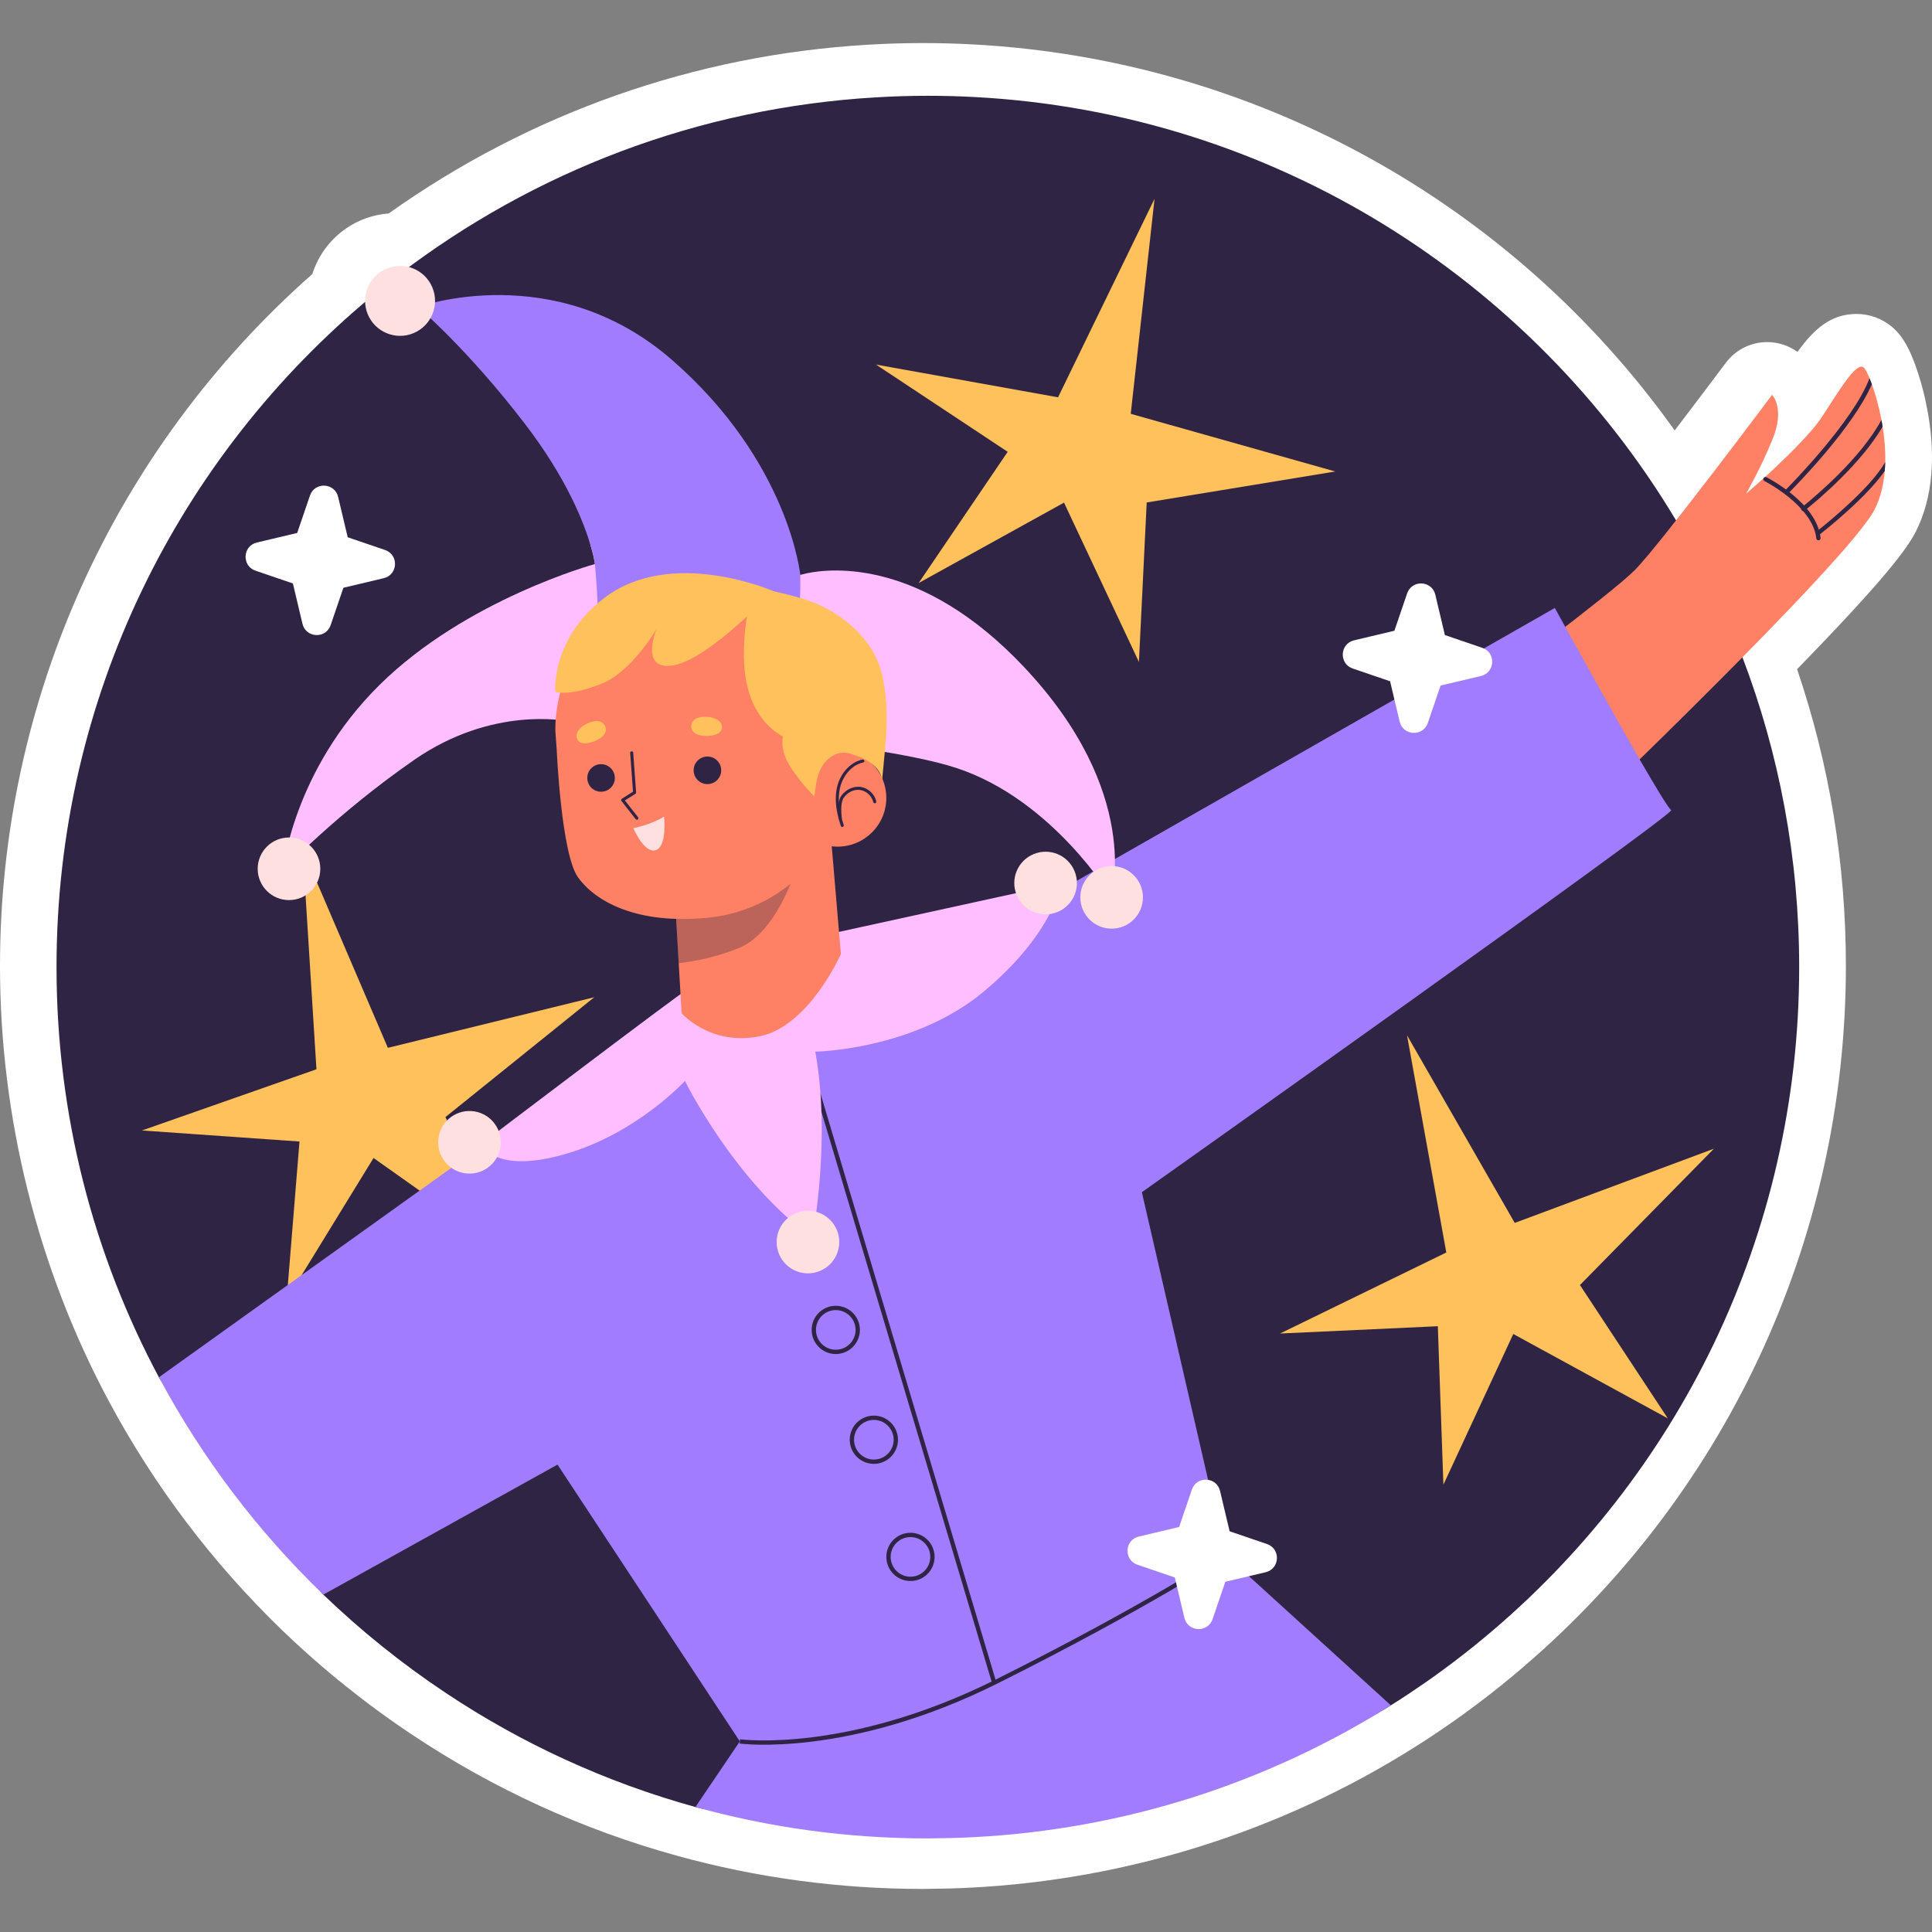 <?xml version="1.0" encoding="UTF-8"?>
<!-- Generator: Adobe Illustrator 27.0.0, SVG Export Plug-In . SVG Version: 6.00 Build 0)  -->
<svg xmlns="http://www.w3.org/2000/svg" xmlns:xlink="http://www.w3.org/1999/xlink" version="1.1" id="Capa_1" x="0px" y="0px" viewBox="0 0 510.608 510.608" style="enable-background:new 0 0 510.608 510.608;" xml:space="preserve" width="512" height="512">
<rect x="0" y="0" width="510.608" height="510.608" fill="#808080" stroke="none"/>
<g>
	<path style="fill:#FFFFFF;" d="M243.935,499.228c-22.096,0-43.992-2.959-65.077-8.793c-24.835-6.858-48.319-17.583-69.792-31.874   c-12.21-8.116-23.774-17.397-34.367-27.581c-18.483-17.828-33.963-38.291-46.026-60.836C9.912,335.023,0,295.311,0,255.292   c0-70.161,30.022-136.518,82.555-182.873c2.751-8.779,10.662-15.299,20.162-15.992c37.306-26.549,81.028-41.95,126.782-44.615   c4.709-0.286,9.577-0.432,14.436-0.432c4.45,0,8.918,0.122,13.279,0.362c74.463,3.998,142.43,41.728,185.386,102.01   c7.263-9.507,13.421-17.742,13.514-17.866c2.378-3.181,6.023-5.168,9.985-5.444c0.315-0.021,0.631-0.032,0.945-0.032   c2.887,0,5.689,0.916,8.008,2.599c4.312-5.954,8.743-10.039,15.612-10.039c3.452,0,6.803,1.232,9.437,3.471   c0.09,0.077,0.178,0.153,0.265,0.232c2.023,1.811,3.583,4.219,5.056,7.809c0.272,0.684,0.504,1.271,0.755,1.935   c0.979,2.708,2.238,6.706,3.133,11.574c0.174,0.806,0.322,1.633,0.441,2.459c0.639,4.082,0.924,8.007,0.844,11.665   c-0.033,1.16-0.094,2.216-0.183,3.241c-0.445,5.571-1.833,10.717-4.117,15.207c-2.252,4.377-7.832,12.151-31.342,36.294   c8.56,25.192,12.896,51.535,12.896,78.435c0,72.71-32.077,141.088-88.005,187.598c-3.803,3.181-7.935,6.405-12.253,9.557   c-2.848,2.084-5.893,4.201-9.295,6.462c-1.608,1.064-3.198,2.091-4.812,3.092c-35.028,22.022-75.538,34.793-117.081,36.891   c-3.533,0.181-7.16,0.283-11.075,0.312C244.865,499.223,244.412,499.228,243.935,499.228z"/>
	<g>
		<path style="fill:#2F2444;" d="M475.504,255.585c0,71.216-32.311,134.883-83.086,177.108c-3.752,3.138-7.617,6.139-11.574,9.027    c-2.888,2.115-5.821,4.138-8.8,6.117c-1.478,0.978-2.956,1.933-4.457,2.865c-32.334,20.328-52.287,6.522-92.806,8.569    c-3.57,0.182-17.284,4.912-20.9,4.935c-0.341,0.023-12.141,4.354-12.482,4.354c-21.283,0-38.05,14.43-57.605,9.019    c-23.716-6.549-45.886-16.781-65.873-30.083c-11.596-7.708-22.465-16.44-32.47-26.058c-8.265-7.972,2.724-40.708-4.284-49.83    c-7.664-9.975-33.195,3.558-39.169-7.607c-17.258-32.311-27.058-69.215-27.058-108.416c0-71.375,32.47-135.156,83.449-177.381    c2.365-1.978,4.752-3.888,7.185-5.73c35.358-27.013,78.765-43.999,126.015-46.75c4.502-0.273,9.05-0.409,13.643-0.409    c4.207,0,8.39,0.114,12.529,0.341c78.765,4.229,147.003,48.023,185.203,111.872c6.867,11.437,12.756,23.534,17.554,36.176v0.023    C470.206,199.171,475.504,226.753,475.504,255.585z"/>
		<g>
			<polygon style="fill:#FFC15C;" points="279.631,105.004 305.135,52.537 298.846,109.371 352.902,124.609 303.065,132.797      301.007,174.954 281.206,132.841 242.79,154.088 266.322,119.411 231.524,96.357    "/>
			<polygon style="fill:#FFC15C;" points="83.635,282.599 79.982,224.375 102.509,276.932 157.056,263.561 117.721,295.239      136.7,332.939 98.721,306.046 75.758,343.462 79.152,301.692 37.512,298.773    "/>
			<polygon style="fill:#FFC15C;" points="382.243,331.021 371.861,273.614 400.331,323.204 452.96,303.597 417.564,339.624      440.786,374.868 399.945,352.561 381.476,392.387 380.003,350.506 338.306,352.435    "/>
		</g>
		<g>
			<g>
				<path style="fill:#FE8165;" d="M498.118,124.473c-0.289,3.604-1.118,7.115-2.686,10.198      c-7.024,13.657-79.748,83.137-79.748,83.137l-28.391-32.195c0,0,0.242-0.162,0.706-0.51      c5.196-3.864,37.816-28.201,43.986-34.355c6.698-6.724,36.356-46.403,36.356-46.403s3.484,3.52,0.154,11.676      c-3.188,7.827-6.78,13.997-7.052,14.499c0.297-0.271,2.145-1.845,4.647-4.117l0.002-0.023l0.345-0.29      c0,0,0.025-0.021,0.047-0.019c4.909-4.505,12.101-11.392,15.048-15.907c4.683-7.172,9.12-14.662,11.033-13.036      c0.339,0.303,0.914,1.312,1.536,2.826c0.187,0.473,0.393,0.993,0.616,1.583c0.884,2.45,1.853,5.752,2.516,9.438      c0.132,0.582,0.24,1.185,0.325,1.786c0.472,2.985,0.766,6.183,0.697,9.349C498.23,122.908,498.185,123.703,498.118,124.473z"/>
				<g>
					<g>
						<path style="fill:#2F2444;" d="M480.544,142.79c-0.265-0.023-0.486-0.23-0.514-0.506c-0.923-8.604-13.56-15.073-13.687-15.138        c-0.281-0.141-0.393-0.483-0.252-0.763c0.141-0.28,0.484-0.393,0.763-0.252c0.544,0.273,13.316,6.81,14.305,16.032        c0.034,0.312-0.192,0.592-0.504,0.625C480.617,142.793,480.581,142.793,480.544,142.79z"/>
					</g>
					<g>
						<path style="fill:#2F2444;" d="M494.716,101.538c-4.91,11.375-19.851,26.583-21.778,28.539        c-0.099,0.083-0.172,0.145-0.199,0.188c-0.125,0.126-0.289,0.18-0.448,0.167c-0.136-0.012-0.245-0.067-0.351-0.167        c-0.232-0.225-0.223-0.59,0.002-0.821c0,0,0.025-0.021,0.074-0.062c1.152-1.178,17.786-18.021,22.083-29.426        C494.287,100.428,494.493,100.948,494.716,101.538z"/>
					</g>
					<g>
						<path style="fill:#2F2444;" d="M497.556,112.762c-5.762,9.886-17.202,19.441-20,21.709c-0.343,0.267-0.54,0.433-0.611,0.472        c-0.123,0.103-0.24,0.139-0.376,0.127l-0.023-0.002c-0.136-0.012-0.289-0.094-0.392-0.217        c-0.081-0.121-0.139-0.24-0.127-0.376l0.002-0.023c0.014-0.159,0.096-0.311,0.219-0.415c0.025-0.021,0.197-0.166,0.54-0.433        c2.724-2.206,15.074-12.527,20.445-22.629C497.364,111.558,497.471,112.161,497.556,112.762z"/>
					</g>
					<g>
						<path style="fill:#2F2444;" d="M498.118,124.473c-4.928,7.105-15.658,15.58-17.105,16.733        c-0.072,0.039-0.121,0.081-0.146,0.102c-0.121,0.081-0.263,0.137-0.399,0.125c-0.159-0.014-0.289-0.093-0.392-0.216        c-0.205-0.269-0.153-0.607,0.093-0.814c0.025-0.021,0.197-0.166,0.538-0.41c2.622-2.078,13.82-11.22,17.546-17.882        C498.23,122.908,498.185,123.703,498.118,124.473z"/>
					</g>
				</g>
			</g>
			<path style="fill:#A27CFF;" d="M301.784,315.091l22.056,95.796l43.748,39.815c-32.334,20.328-70.057,32.811-110.576,34.858     c-3.57,0.182-7.162,0.273-10.778,0.296c-0.341,0.023-0.659,0.023-1,0.023c-21.283,0-41.884-2.888-61.439-8.299l11.733-17.349     l-48.182-73.149l-61.893,34.358c-17.304-16.69-32.015-36.063-43.453-57.437l77.287-55.345l8.186-5.867l4.57-3.274l47.955-34.335     l1.614-1.16l38.314-15.689l1.956-0.455l46.795-11.074l11.71-2.774l3.388-0.796l0.705-0.386l4.434-2.547l5.753-3.274     l116.261-66.35c0,0,1.046,1.91,2.751,5.002c4.388,7.913,13.12,23.648,19.669,35.04c4.366,7.549,7.776,13.188,8.345,13.37     C443.443,214.656,301.784,315.091,301.784,315.091z"/>
			<g>
				<g>
					
						<line style="fill:none;stroke:#2F2444;stroke-width:1.137;stroke-miterlimit:10;" x1="211.211" y1="272.14" x2="262.88" y2="445.144"/>
					<g>
						<path style="fill:none;stroke:#2F2444;stroke-width:1.137;stroke-miterlimit:10;" d="M226.693,351.482        c0,3.206-2.599,5.805-5.806,5.805c-3.206,0-5.805-2.599-5.805-5.805c0-3.206,2.599-5.806,5.805-5.806        C224.094,345.676,226.693,348.275,226.693,351.482z"/>
						<path style="fill:none;stroke:#2F2444;stroke-width:1.137;stroke-miterlimit:10;" d="M236.756,380.509        c0,3.206-2.599,5.805-5.805,5.805c-3.206,0-5.806-2.599-5.806-5.805c0-3.206,2.599-5.806,5.806-5.806        C234.156,374.704,236.756,377.303,236.756,380.509z"/>
						<circle style="fill:none;stroke:#2F2444;stroke-width:1.137;stroke-miterlimit:10;" cx="240.626" cy="411.472" r="5.805"/>
					</g>
					<path style="fill:none;stroke:#2F2444;stroke-width:1.137;stroke-miterlimit:10;" d="M195.537,460.238       c0,0,28.447,3.87,67.925-15.868c39.477-19.739,60.377-33.478,60.377-33.478"/>
				</g>
				<g>
					<path style="fill:#FFBEFF;" d="M181.41,261.69c-1.161,0.387-54.185,40.639-54.185,40.639s3.096,8.128,22.061,2.709       c18.965-5.419,31.737-19.352,31.737-19.352s13.159,26.705,33.672,41.413c0,0,5.031-25.931,0.774-49.153       c0,0,25.931-0.387,44.509-15.868c18.578-15.481,20.513-28.641,20.513-28.641l-61.925,13.546l-36.962,17.029L181.41,261.69z"/>
					
						<ellipse transform="matrix(0.16 -0.987 0.987 0.16 -193.797 376.102)" style="fill:#FFE0E0;" cx="124.129" cy="301.941" rx="8.273" ry="8.273"/>
					<circle style="fill:#FFE0E0;" cx="213.534" cy="328.259" r="8.273"/>
					
						<ellipse transform="matrix(0.924 -0.383 0.383 0.924 -68.305 123.479)" style="fill:#FFE0E0;" cx="276.233" cy="233.436" rx="8.273" ry="8.273"/>
				</g>
			</g>
			<g>
				<path style="fill:#FFBEFF;" d="M293.658,237.02c0,0-15.394-25.558-40.656-33.971c-25.239-8.413-103.323-12.483-103.323-12.483      s-19.464-4.047-40.065,10.164c-20.601,14.234-34.835,29.31-34.835,29.31s2.615-26.399,25.558-49.046      c22.92-22.647,56.891-31.924,56.891-31.924c-0.023-0.136-0.023-0.273-0.068-0.409c-0.091-0.614-0.341-1.933-0.887-3.843      c0-0.068-0.023-0.136-0.068-0.227c-1.728-6.094,1.576-21.743-9.725-36.455c-15.28-19.896-13.643-18.578-13.643-18.578      s1.451-15.089,32.511,11.901c31.061,27.013,46.157,50.498,46.157,50.498s0.614-0.205,1.797-0.455      c6.549-1.364,30.265-3.775,57.118,24.557C302.071,209.438,293.658,237.02,293.658,237.02z"/>
				<g>
					<circle style="fill:#FFE0E0;" cx="293.795" cy="237.161" r="8.273"/>
					<circle style="fill:#FFE0E0;" cx="76.378" cy="229.614" r="8.273"/>
				</g>
				<path style="fill:#A27CFF;" d="M212.573,181.584l-55.345,1.546c0,0,1.933-13.552,0-34.062c-0.023-0.136-0.023-0.273-0.068-0.409      c-0.114-1.205-0.432-2.479-0.887-3.843c0-0.068-0.023-0.136-0.068-0.227c-1.728-6.094-6.253-17.963-17.554-32.675      c-15.28-19.896-28.173-30.765-28.173-30.765s35.995-13.074,67.055,13.916c31.061,27.013,33.971,56.891,33.971,56.891      s0.07,4.074-0.075,5.96C211.884,173.151,212.573,181.584,212.573,181.584z"/>
				
					<ellipse transform="matrix(0.924 -0.383 0.383 0.924 -22.394 46.503)" style="fill:#FFE0E0;" cx="105.696" cy="79.542" rx="9.24" ry="9.24"/>
				<g>
					<g>
						<path style="fill:#FE8165;" d="M222.237,252.118c0,0-8.413,19.145-21.465,21.76c-13.074,2.615-20.624-6.094-20.624-6.094        l-0.773-13.234l-0.773-13.461l-0.182-3.206l40.042-30.196L222.237,252.118z"/>
						<path style="opacity:0.32;fill:#2F2444;" d="M209.905,230.921c0,0-4.926,15.672-14.522,19.583        c-6.617,2.729-12.824,3.706-16.008,4.047l-0.773-13.461L209.905,230.921z"/>
					</g>
					<path style="fill:#FE8165;" d="M221.371,198.022c-0.133,0-0.262,0.016-0.394,0.02c0.243-1.7,0.394-3.429,0.394-5.197       c0-20.6-16.7-37.3-37.3-37.3s-37.301,16.7-37.301,37.3c0,0.443,0.051,0.873,0.066,1.312l0.297,3.961       c0,0,1.185,27.576,5.636,33.769c4.451,6.193,15.288,12.579,34.446,10.643c19.158-1.935,28.641-16.062,28.641-16.062       l0.606-3.684c1.513,0.625,3.17,0.975,4.909,0.975c7.107,0,12.869-5.762,12.869-12.869       C234.24,203.784,228.478,198.022,221.371,198.022z"/>
					<path style="fill:#FFE0E0;" d="M167.38,218.874c0,0,4.644-0.871,8.128-3.048c0,0,0.871,7.837-2.177,8.853       C170.283,225.696,167.38,218.874,167.38,218.874z"/>
					<g>
						<path style="fill:#FFC15C;" d="M233.14,206.149c-0.249-1.713-1.334-3.222-2.695-4.291c-1.361-1.069-2.985-1.746-4.619-2.316        c-0.855-0.298-1.732-0.573-2.636-0.613c-2.548-0.113-4.869,1.698-6.117,3.922c-1.248,2.224-1.492,5.106-1.857,7.63        c-1.801-1.809-3.462-3.758-4.963-5.824c-2.27-3.125-3.977-6.222-3.339-10.032c-4.178-2.183-7.136-6.281-8.679-10.735        c-1.543-4.454-1.79-9.258-1.563-13.966c0.244-5.07,1.032-10.161,2.917-14.874c6.458,1.779,13.035,2.597,18.912,5.811        c5.877,3.214,11.135,8.013,13.601,14.241c1.111,2.806,1.626,5.813,1.949,8.814        C234.871,191.548,233.795,198.502,233.14,206.149z"/>
						<path style="fill:#FFC15C;" d="M204.245,156.174c0,0-26.996-11.756-44.702,1.984c-14.061,10.91-12.772,24.722-12.772,24.722        s3.677,1.21,11.998-2.08c8.321-3.29,14.707-14.514,14.707-14.514s-4.644,11.417,4.838,9.482        C187.796,173.833,204.245,156.174,204.245,156.174z"/>
					</g>
					<g>
						<g>
							<g>
								<g>
									<path style="fill:#2F2444;" d="M162.492,205.395c0.116,2.009-1.418,3.732-3.427,3.848           c-2.009,0.116-3.732-1.418-3.848-3.427c-0.116-2.009,1.418-3.732,3.427-3.848           C160.653,201.851,162.376,203.385,162.492,205.395z"/>
								</g>
								<g>
									<path style="fill:#2F2444;" d="M190.605,203.376c0.116,2.009-1.418,3.732-3.427,3.848s-3.732-1.418-3.848-3.427           c-0.116-2.009,1.418-3.732,3.427-3.848C188.766,199.832,190.489,201.367,190.605,203.376z"/>
								</g>
							</g>
							<g>
								<path style="fill:#2F2444;" d="M168.348,216.641c-0.129,0.009-0.261-0.043-0.348-0.153l-3.763-4.791          c-0.071-0.09-0.1-0.206-0.08-0.318c0.019-0.113,0.087-0.212,0.183-0.273l2.957-1.861l-0.751-10.249          c-0.016-0.223,0.151-0.416,0.373-0.432c0.223-0.016,0.416,0.151,0.432,0.373l0.769,10.491          c0.011,0.149-0.062,0.292-0.188,0.371l-2.783,1.751l3.486,4.438c0.138,0.176,0.107,0.43-0.068,0.567          C168.502,216.607,168.426,216.635,168.348,216.641z"/>
							</g>
						</g>
						<g>
							<g>
								<path style="fill:#2F2444;" d="M222.79,218.506c-0.021,0.011-0.042,0.021-0.065,0.028c-0.212,0.07-0.44-0.046-0.51-0.257          c-1.33-4.044-1.652-7.27-1.012-10.151c0.829-3.734,3.537-6.702,6.746-7.389c0.218-0.047,0.432,0.093,0.479,0.311          c0.046,0.218-0.09,0.432-0.311,0.479c-3.347,0.713-5.492,3.919-6.125,6.773c-0.607,2.734-0.292,5.824,0.99,9.724          C223.045,218.213,222.96,218.415,222.79,218.506z"/>
							</g>
							<g>
								<path style="fill:#2F2444;" d="M231.376,212.256c-0.033,0.017-0.068,0.031-0.105,0.039c-0.218,0.047-0.433-0.092-0.48-0.31          c-0.379-1.768-2.092-3.19-3.899-3.238c-1.468-0.038-2.956,0.749-3.885,2.054c-0.648,0.913-0.825,2.754-0.522,5.472          c0.025,0.222-0.136,0.422-0.357,0.445c-0.222,0.026-0.421-0.135-0.446-0.357c-0.329-2.962-0.112-4.934,0.667-6.028          c1.082-1.522,2.832-2.44,4.565-2.394c2.199,0.058,4.206,1.725,4.667,3.876C231.62,211.996,231.531,212.173,231.376,212.256z          "/>
							</g>
						</g>
						<g>
							<g>
								<path style="fill:#FFC15C;" d="M154.061,191.883c-0.638,0.45-1.225,1.02-1.514,1.745c-0.29,0.725-0.226,1.628,0.307,2.199          c0.63,0.674,1.687,0.709,2.595,0.546c1.085-0.195,2.131-0.606,3.059-1.201c0.655-0.42,1.278-0.97,1.52-1.709          c0.243-0.74,0.04-1.609-0.507-2.165C158.07,189.82,155.439,190.911,154.061,191.883z"/>
							</g>
							<g>
								<path style="fill:#FFC15C;" d="M188.107,189.636c0.761,0.176,1.519,0.482,2.061,1.044c0.542,0.562,0.824,1.422,0.545,2.152          c-0.329,0.862-1.294,1.293-2.197,1.485c-1.078,0.229-2.202,0.244-3.285,0.043c-0.765-0.142-1.55-0.415-2.053-1.009          c-0.504-0.594-0.644-1.475-0.348-2.196C183.615,189.24,186.463,189.256,188.107,189.636z"/>
							</g>
						</g>
					</g>
				</g>
			</g>
		</g>
		<g>
			<path style="fill:#FFFFFF;" d="M91.894,141.991l9.876,3.369c3.684,1.257,3.431,6.551-0.357,7.449l-10.657,2.528l-3.369,9.876     c-1.257,3.685-6.551,3.431-7.449-0.357L77.409,154.2l-9.876-3.369c-3.685-1.257-3.431-6.551,0.357-7.449l10.657-2.528     l3.369-9.876c1.257-3.685,6.551-3.431,7.449,0.357L91.894,141.991z"/>
			<path style="fill:#FFFFFF;" d="M381.87,167.84l9.876,3.369c3.685,1.257,3.431,6.551-0.357,7.449l-10.657,2.528l-3.369,9.876     c-1.257,3.685-6.551,3.431-7.45-0.357l-2.528-10.657l-9.876-3.369c-3.685-1.257-3.431-6.551,0.357-7.449l10.657-2.528     l3.369-9.876c1.257-3.685,6.551-3.431,7.449,0.357L381.87,167.84z"/>
			<path style="fill:#FFFFFF;" d="M324.976,404.705l9.876,3.369c3.685,1.257,3.431,6.551-0.357,7.449l-10.656,2.528l-3.369,9.876     c-1.257,3.685-6.551,3.431-7.449-0.357l-2.528-10.657l-9.876-3.369c-3.684-1.257-3.43-6.551,0.357-7.449l10.657-2.528     l3.369-9.876c1.257-3.685,6.551-3.431,7.449,0.357L324.976,404.705z"/>
		</g>
	</g>
</g>















</svg>
